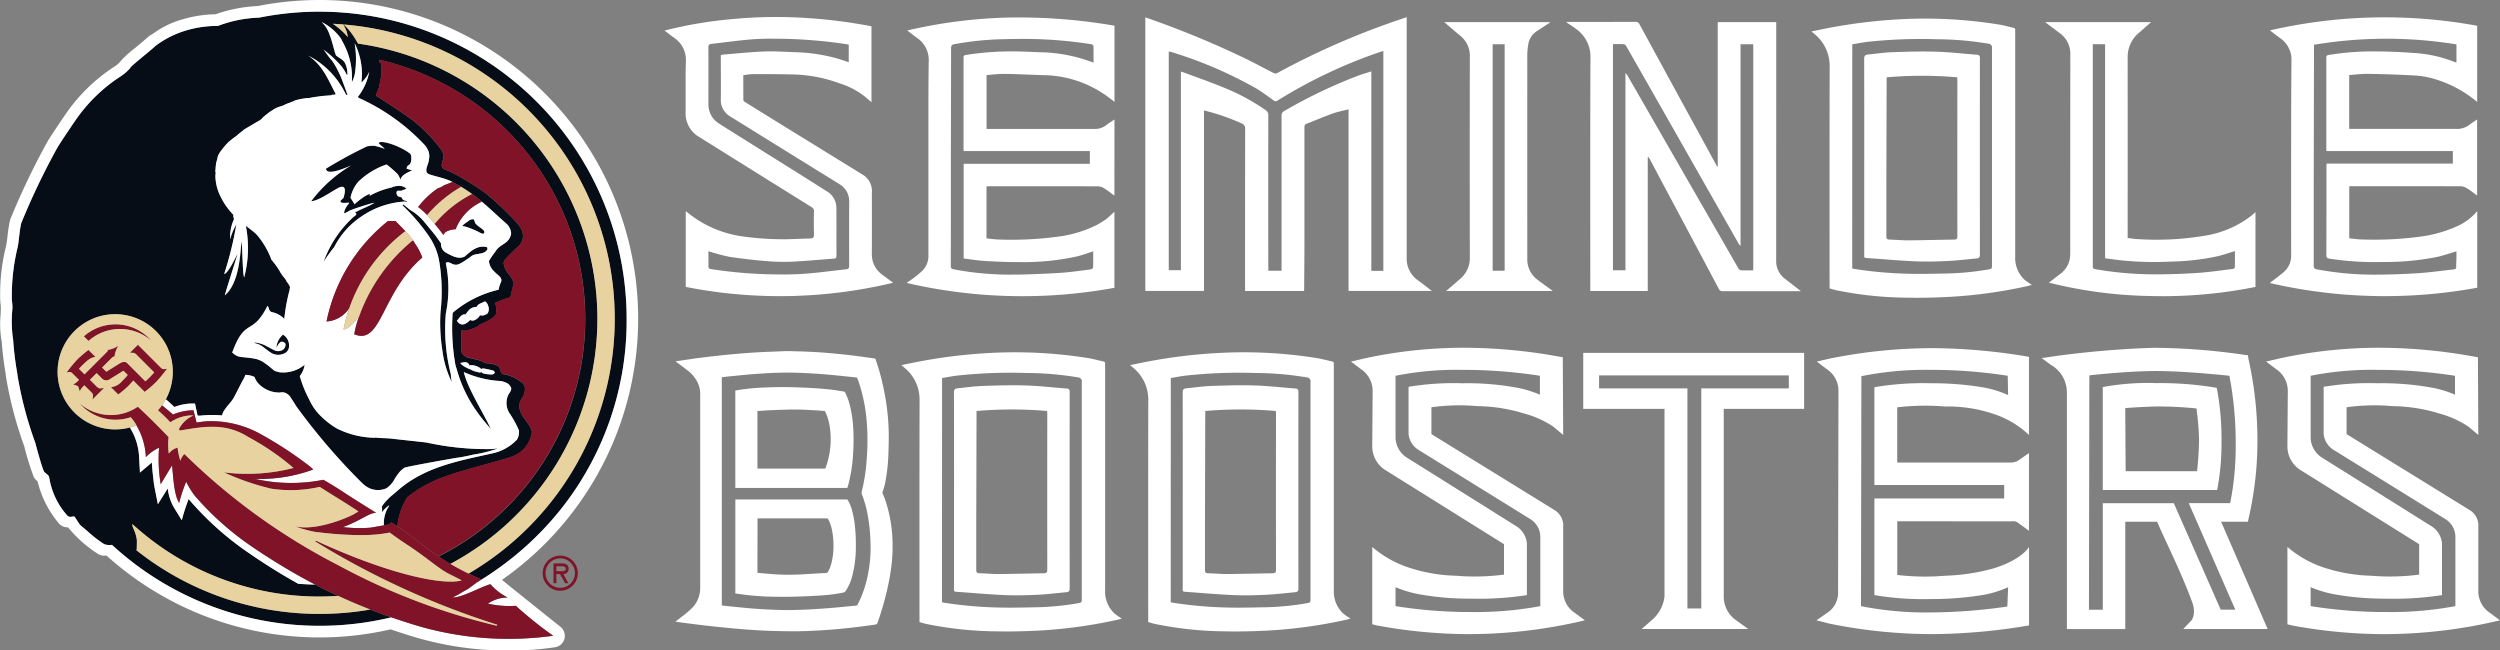 <?xml version="1.0" encoding="UTF-8"?> <svg xmlns="http://www.w3.org/2000/svg" width="216.545" height="56.342" viewBox="0 0 216.545 56.342"><rect x="0" y="0" width="216.545" height="56.342" fill="#808080" stroke="none"/><defs><clipPath id="fp2d4bd9ba"><path data-name="Rectangle 53" style="fill:none" d="M0 0h216.545v56.342H0z"></path></clipPath></defs><g data-name="Group 70" style="clip-path:url(#fp2d4bd9ba)"><path data-name="Path 194" d="m221.67 75.455-1.059.239a43.241 43.241 0 0 1-9.122.956 43.925 43.925 0 0 1-7.824-.751l-.41-.1V69.1a9.279 9.279 0 0 0 3.348 1.845 14.194 14.194 0 0 0 3.929.649 19.279 19.279 0 0 0 4.134-.1V68.86l-10.285-6.423a2.433 2.433 0 0 1-1.127-2.118l.034-4.749a2.264 2.264 0 0 0-1.024-1.88l-.854-.649 1.024-.239a40.623 40.623 0 0 1 8.952-.956 46.4 46.4 0 0 1 7.961.751l.41.069.035 6.731-.855-.718a8.5 8.5 0 0 0-2.494-1.128 14.326 14.326 0 0 0-4.1-.649 17.319 17.319 0 0 0-3.963.1v2.323l10.626 6.56a1.563 1.563 0 0 1 .786 1.5v5.535a2.228 2.228 0 0 0 .991 1.879zm-3.86-7.244a1.818 1.818 0 0 0-.889-1.537l-9.6-5.945a1.835 1.835 0 0 1-.923-1.435v-4.066a23.957 23.957 0 0 1 4.647-.307 24.215 24.215 0 0 1 4.51.342 9.306 9.306 0 0 1 2.221.649v-1.64a43.641 43.641 0 0 0-6.765-.512 26.891 26.891 0 0 0-5.74.512v5.4a2.106 2.106 0 0 0 .956 1.674l9.43 5.91a1.963 1.963 0 0 1 .991 1.538v4.476a26.951 26.951 0 0 1-4.852.307 24.8 24.8 0 0 1-4.27-.342 10 10 0 0 1-2.255-.65v1.64a40.952 40.952 0 0 0 6.594.512 30.409 30.409 0 0 0 5.945-.512z" transform="translate(-84.392 -21.724)" style="fill:#fff"></path><path data-name="Path 195" d="M248.212 57.462v16.263a2.507 2.507 0 0 0 1.127 2.084l.991.718h-9.23l.82-.718a3.177 3.177 0 0 0 1.162-2.084V57.462h-7.039V52.61h19.133v4.852zm5.637-1.777v-1.127h-16.434v1.127h7.653V74.75h1.2V55.685z" transform="translate(-98.906 -22.044)" style="fill:#fff"></path><path data-name="Path 196" d="M277.807 66.9v4.65a20.641 20.641 0 0 0 4.134.068 17.663 17.663 0 0 0 4.134-.618c2.529-.752 3.144-1.879 3.144-1.879v6.8a51.546 51.546 0 0 1-8.234.752 44.608 44.608 0 0 1-9.122-.923l-1.063-.27.888-.615a2.078 2.078 0 0 0 .991-1.88c0-.888.034-17.39.034-17.39a2.226 2.226 0 0 0-1.026-1.88l-.854-.649 1.025-.239a45.149 45.149 0 0 1 9.156-.923 51.3 51.3 0 0 1 8.2.752v6.765a8.169 8.169 0 0 0-3.144-1.845 12.189 12.189 0 0 0-4.1-.615 20.873 20.873 0 0 0-4.168.069v4.783h9.874a1.385 1.385 0 0 0 .547-.137l.991-.683v6.731l-.889-.649a.724.724 0 0 0-.615-.171zm-1.982 6.389v-8.367h11.241V63.76h-11.241v-8.473a25.044 25.044 0 0 1 4.852-.342 26.8 26.8 0 0 1 4.475.342 8.957 8.957 0 0 1 2.255.683l-.034-1.674a43.219 43.219 0 0 0-6.731-.512 28.162 28.162 0 0 0-5.945.547l-.034 19.919a28.585 28.585 0 0 0 5.945.546 47.116 47.116 0 0 0 6.731-.512l.069-1.674a8.971 8.971 0 0 1-2.255.684 27.5 27.5 0 0 1-4.475.342 25.076 25.076 0 0 1-4.852-.342" transform="translate(-113.468 -21.748)" style="fill:#fff"></path><path data-name="Path 197" d="m358.1 75.455-1.059.239a43.255 43.255 0 0 1-9.122.956 43.916 43.916 0 0 1-7.819-.75l-.41-.1v-6.7a9.285 9.285 0 0 0 3.348 1.845 14.194 14.194 0 0 0 3.929.649 19.273 19.273 0 0 0 4.134-.1V68.86l-10.284-6.423a2.433 2.433 0 0 1-1.128-2.118l.034-4.749a2.265 2.265 0 0 0-1.025-1.88l-.854-.649 1.025-.239a40.621 40.621 0 0 1 8.951-.956 46.413 46.413 0 0 1 7.961.751l.41.069.034 6.731-.854-.718a8.507 8.507 0 0 0-2.494-1.128 14.322 14.322 0 0 0-4.1-.649 17.319 17.319 0 0 0-3.963.1v2.323l10.625 6.56a1.563 1.563 0 0 1 .786 1.5v5.535a2.231 2.231 0 0 0 .991 1.879zm-3.861-7.244a1.818 1.818 0 0 0-.888-1.537l-9.6-5.945a1.835 1.835 0 0 1-.923-1.435v-4.066a23.952 23.952 0 0 1 4.647-.307 24.22 24.22 0 0 1 4.51.342 9.307 9.307 0 0 1 2.221.649v-1.64a43.641 43.641 0 0 0-6.764-.512 26.894 26.894 0 0 0-5.74.512v5.4a2.106 2.106 0 0 0 .957 1.674l9.429 5.91a1.963 1.963 0 0 1 .991 1.538v4.476a26.958 26.958 0 0 1-4.852.307 24.8 24.8 0 0 1-4.271-.342 10.015 10.015 0 0 1-2.255-.65v1.64a40.96 40.96 0 0 0 6.594.512 30.4 30.4 0 0 0 5.945-.512z" transform="translate(-141.558 -21.724)" style="fill:#fff"></path><path data-name="Path 198" d="M175.833 10.651v15.622h-5.08V2.574c.381.136.752.265 1.121.4a79.837 79.837 0 0 1 7.638 3.215c.8.393 1.577.817 2.37 1.217a.356.356 0 0 0 .285 0 67.318 67.318 0 0 1 10.125-4.472l1.1-.374v20.813a2.29 2.29 0 0 0 1 2c.388.277.758.578 1.182.9h-7.218V10.541c-.48.124-.93.206-1.354.359-.773.278-1.529.6-2.294.9-.173.067-.174.188-.174.335v9.914c0 1.339-.015 2.678-.024 4.018 0 .065-.008.131-.013.214h-5.106v-.306q0-6.867.008-13.734a.449.449 0 0 0-.307-.48 18.877 18.877 0 0 0-3.168-1.1.348.348 0 0 0-.078 0m15.524 13.876V5.485c-.11.035-.2.06-.282.089a42.955 42.955 0 0 0-8.888 4.213.25.25 0 0 1-.34-.02c-.5-.359-.992-.729-1.518-1.042a36.171 36.171 0 0 0-7.4-3.164.721.721 0 0 0-.16-.013v18.931h1.052V7.273c.087.026.152.041.213.064 1.118.418 2.248.809 3.352 1.262a18.269 18.269 0 0 1 3.771 2.011.51.51 0 0 1 .235.474q-.01 6.554 0 13.109v.333h1.148V11.099a.409.409 0 0 1 .234-.41 43.682 43.682 0 0 1 6.413-3.068c.36-.132.73-.236 1.129-.364v17.28z" transform="translate(-71.547 -1.073)" style="fill:#fff"></path><path data-name="Path 199" d="M338.39 25.6c.453-.352.866-.645 1.245-.977a1.851 1.851 0 0 0 .608-1.471q-.005-5.307 0-10.612 0-3.095.027-6.19a2.242 2.242 0 0 0-.964-1.945c-.286-.209-.564-.429-.9-.686a44.325 44.325 0 0 1 17.951-.4v6.6a10.206 10.206 0 0 0-3.229-1.838 7.9 7.9 0 0 0-2.484-.471 96.98 96.98 0 0 0-3.735-.125c-.543-.008-1.088.063-1.638.1v4.665h9.232a1.757 1.757 0 0 0 1.206-.372c.189-.159.408-.282.643-.441v6.586c-.3-.216-.556-.423-.836-.6a1.129 1.129 0 0 0-.54-.2c-3.187-.012-6.375-.009-9.563-.008a1.305 1.305 0 0 0-.137.015v4.5c.384.034.776.1 1.169.1a29.922 29.922 0 0 0 5-.248 11.238 11.238 0 0 0 3.173-.9 4.725 4.725 0 0 0 1.744-1.315v6.64a44.228 44.228 0 0 1-17.972-.407m4.92-11.428a.915.915 0 0 1-.02-.115v-7.99c0-.145.049-.192.2-.217a23.136 23.136 0 0 1 3.893-.309c1.112 0 2.226.043 3.335.126a11.27 11.27 0 0 1 3.755.82.233.233 0 0 0 .088 0V4.931a37.889 37.889 0 0 0-12.339.033v.276l-.024 11.708v7.142c0 .2.052.285.262.325a26.71 26.71 0 0 0 4.752.461 58.935 58.935 0 0 0 4.009-.125c1.033-.064 2.061-.218 3.091-.327.16-.017.234-.073.229-.247-.008-.241.016-.482.02-.722v-.6c-.551.164-1.083.351-1.629.479a22.876 22.876 0 0 1-4.7.446 26.158 26.158 0 0 1-4.668-.287c-.206-.032-.27-.093-.27-.307.008-2.547.005-5.094.006-7.641 0-.088.008-.175.014-.287h10.934v-1.085z" transform="translate(-141.788 -1.087)" style="fill:#fff"></path><path data-name="Path 200" d="M153.16 18.033c-.3-.223-.561-.434-.841-.608a1.124 1.124 0 0 0-.543-.2c-3.171-.012-6.342-.009-9.513-.008-.056 0-.112.01-.182.016v4.5c.39.035.776.1 1.163.1a29.744 29.744 0 0 0 5-.248 10.415 10.415 0 0 0 3.328-.984 6.666 6.666 0 0 0 .848-.518c.264-.2.494-.437.74-.658v6.588a44.219 44.219 0 0 1-18-.424c.264-.184.474-.317.667-.469a7.045 7.045 0 0 0 .756-.644 1.846 1.846 0 0 0 .466-1.33v-11.86c0-1.623 0-3.245.028-4.866a2.317 2.317 0 0 0-1.028-2.064c-.27-.19-.527-.4-.834-.632a42.79 42.79 0 0 1 8.979-1.124 48.514 48.514 0 0 1 8.973.71V9.9c-.32-.235-.618-.483-.942-.688a9.607 9.607 0 0 0-4.956-1.612c-1.2-.027-2.389-.1-3.584-.114-.528-.008-1.056.062-1.6.1v4.666h9.314a1.573 1.573 0 0 0 1.047-.324c.217-.175.46-.318.718-.492zm-1.808-11.518c0-.5.006-.983-.009-1.462 0-.05-.116-.128-.187-.139a38.164 38.164 0 0 0-5.027-.451c-.962-.024-1.927 0-2.889.023a26.466 26.466 0 0 0-3.928.421c-.235.042-.3.13-.3.368 0 3.453-.013 6.906-.018 10.359 0 2.829 0 5.659-.005 8.488 0 .187.054.252.239.287a26.054 26.054 0 0 0 4.774.464c1.46 0 2.922-.064 4.381-.149.9-.052 1.8-.192 2.693-.3.087-.011.234-.1.236-.152.019-.476.01-.954.01-1.416-.435.138-.894.31-1.365.429a21.458 21.458 0 0 1-5.018.5c-1.011.012-2.026-.04-3.037-.1-.6-.035-1.2-.139-1.8-.212v-8.2h10.931v-1.104h-10.925c-.007-.064-.015-.1-.015-.144V6.061c0-.152.055-.19.2-.214a24.711 24.711 0 0 1 3.867-.31c.805-.008 1.611.035 2.415.07a13.458 13.458 0 0 1 4.784.908" transform="translate(-56.632 -1.084)" style="fill:#fff"></path><path data-name="Path 201" d="M246.624 15.781V3.283h5.067v.354q0 10.15-.005 20.3a1.89 1.89 0 0 0 .758 1.572c.376.3.76.591 1.14.887.062.048.123.1.24.193H247.073a.349.349 0 0 1-.363-.217q-2.41-4.543-4.833-9.079c-.382-.718-.761-1.437-1.143-2.156a.476.476 0 0 0-.172-.193v11.627h-4.977v-.337c0-6.617-.013-13.233.013-19.85a2.931 2.931 0 0 0-1.21-2.485c-.28-.217-.583-.4-.89-.616.067-.006.128-.018.19-.018 1.939 0 3.879 0 5.817-.005a.342.342 0 0 1 .345.214q2.811 5.16 5.629 10.317l1.093 2 .052-.015m3.076 9.008V5.2h-1.1v17.441a.29.29 0 0 1-.146-.135l-2.72-4.783-4.444-7.814q-1.29-2.263-2.575-4.523c-.046-.081-.141-.184-.219-.189-.313-.022-.627-.009-.947-.009v19.588h1.081V7.7a.507.507 0 0 1 .166.189l6.132 10.664 3.464 6.022c.051.087.155.2.241.2.348.023.7.009 1.068.009" transform="translate(-97.837 -1.366)" style="fill:#fff"></path><path data-name="Path 202" d="M314.088 3.3c-.363.318-.692.605-1.02.894a2.728 2.728 0 0 0-1.017 2.125q.006 7.678 0 15.355V22c.356.038.691.1 1.028.106a25.22 25.22 0 0 0 5.831-.334 8.822 8.822 0 0 0 3.916-1.749c.051-.042.1-.089.148-.133s.083-.071.15-.129v6.476a40.54 40.54 0 0 1-9.081.789 38.635 38.635 0 0 1-8.813-1.16c.32-.246.609-.472.9-.694a2.14 2.14 0 0 0 .887-1.251 3.081 3.081 0 0 0 .061-.642q0-8.563.006-17.127a2.2 2.2 0 0 0-.907-1.892c-.411-.306-.82-.616-1.272-.956zm-5.056 1.913v19.076c0 .375 0 .376.362.437a30.339 30.339 0 0 0 5.055.423c1.228 0 2.459-.044 3.684-.126 1.016-.069 2.027-.221 3.039-.345.061-.008.162-.083.163-.13.012-.469.008-.938.008-1.412-.523.156-1.008.325-1.505.444a20.672 20.672 0 0 1-4 .462 28.91 28.91 0 0 1-4.155-.086c-.525-.053-1.048-.13-1.586-.2V5.218z" transform="translate(-127.758 -1.385)" style="fill:#fff"></path><path data-name="Path 203" d="M224.7 26.588h-9.223l1.181-1.021a2.344 2.344 0 0 0 .872-1.87q-.016-8.712 0-17.426a2.222 2.222 0 0 0-.86-1.822c-.449-.364-.881-.747-1.358-1.153h9.2c-.077.056-.122.092-.17.123-.333.218-.664.44-1 .654a1.648 1.648 0 0 0-.756 1.2 5.333 5.333 0 0 0-.079.791q-.006 8.826 0 17.651a2.216 2.216 0 0 0 .852 1.874c.243.187.493.365.74.547l.615.45m-5.207-1.753h1.039V5.216h-1.039z" transform="translate(-90.216 -1.381)" style="fill:#fff"></path><path data-name="Path 204" d="M118.879 25.548a41.981 41.981 0 0 1-17.967.361v-6.562l.34.268a9.61 9.61 0 0 0 4.686 1.934 24.434 24.434 0 0 0 2.951.227c.936.026 1.874-.04 2.811-.063.229-.006.328-.082.32-.343a34.195 34.195 0 0 1 0-2 .383.383 0 0 0-.214-.375q-4.862-3.029-9.72-6.066A2.347 2.347 0 0 1 100.9 10.8c.006-1.041 0-2.081 0-3.121 0-.432.012-.865.024-1.3a2.293 2.293 0 0 0-1.018-2.046c-.269-.192-.529-.4-.831-.627a36.8 36.8 0 0 1 5.928-1 39.942 39.942 0 0 1 6.023-.11 44.638 44.638 0 0 1 5.974.739v6.574c-.178-.151-.343-.285-.5-.426a6.746 6.746 0 0 0-2.247-1.2 12.555 12.555 0 0 0-4.139-.779 131.194 131.194 0 0 0-3.436-.024 6.668 6.668 0 0 0-.781.094c0 .733 0 1.446.006 2.16 0 .053.075.12.131.155q2.742 1.7 5.487 3.393l4.793 2.953a1.641 1.641 0 0 1 .718 1.527q.01 2.634 0 5.268a2.161 2.161 0 0 0 .9 1.821c.3.225.6.443.944.7m-16-2.731c0 .43.007.853 0 1.276 0 .174.047.242.229.271a39.194 39.194 0 0 0 5.777.462c.855.011 1.713-.008 2.564-.077 1.124-.091 2.241-.25 3.363-.368.223-.023.26-.124.26-.323q-.01-2.759 0-5.518a1.7 1.7 0 0 0-.829-1.523c-.56-.358-1.129-.7-1.694-1.05q-3.887-2.406-7.77-4.818a1.642 1.642 0 0 1-.826-1.5c.017-1.057 0-2.114 0-3.171v-.645a1.211 1.211 0 0 1 .188-.048c1.2-.1 2.394-.225 3.594-.271.9-.035 1.81.034 2.715.064a14.87 14.87 0 0 1 3.393.49c.4.107.788.245 1.19.372V4.924c-.082-.015-.162-.032-.242-.045a41.856 41.856 0 0 0-6.175-.468 22.34 22.34 0 0 0-2.24.077c-1.082.1-2.158.249-3.237.37-.212.023-.264.119-.263.323.008 1.631 0 3.263.005 4.894a1.929 1.929 0 0 0 .949 1.706c1.633 1.038 3.277 2.058 4.916 3.087 1.449.909 2.9 1.813 4.343 2.731a1.683 1.683 0 0 1 .876 1.448c.008 1.39 0 2.78.006 4.17 0 .156-.045.228-.2.24-1.216.091-2.431.209-3.649.267a16.951 16.951 0 0 1-2.193-.049 46.199 46.199 0 0 1-3.235-.372 16.843 16.843 0 0 1-1.813-.487" transform="translate(-41.514 -1.058)" style="fill:#fff"></path><path data-name="Path 205" d="M271.631 26.149v-.339c0-6.308-.008-12.617.008-18.925a3.557 3.557 0 0 0-1.282-2.746c-.085-.078-.177-.149-.3-.249.519-.1 1-.207 1.489-.3a45.843 45.843 0 0 1 5.775-.729 40.233 40.233 0 0 1 8.984.431c.417.07.824.189 1.238.278.131.028.184.091.167.223a1.634 1.634 0 0 0 0 .2v19.4a2.6 2.6 0 0 0 .8 2 5.564 5.564 0 0 0 .648.45c-.138.037-.284.083-.432.115a41.852 41.852 0 0 1-6.676.921c-1.244.064-2.492.1-3.738.071a31.467 31.467 0 0 1-6.1-.643c-.193-.042-.381-.105-.583-.162m4.944-18.282v.246l-.024 9.285v4.245c0 .208.07.274.271.279.556.015 1.111.071 1.667.068 1.311-.01 2.623-.049 3.934-.065.243 0 .279-.111.279-.322q-.008-6.729 0-13.458c0-.088-.008-.177-.013-.278a35.411 35.411 0 0 0-6.105 0m-2.99 16.553a1.218 1.218 0 0 0 .138.04 35.876 35.876 0 0 0 4.881.426c.964.019 1.93 0 2.894-.021a23.9 23.9 0 0 0 3.84-.349c.352-.064.352-.063.352-.424V5.364a.426.426 0 0 0 0-.173.5.5 0 0 0-.16-.2.706.706 0 0 0-.241-.055 27.345 27.345 0 0 0-4.359-.368 43.089 43.089 0 0 0-6.023.223c-.442.054-.879.141-1.317.213zm1.043-9.692c0-2.821 0-5.641-.007-8.462 0-.257.081-.352.318-.373.693-.064 1.385-.173 2.079-.2 1.27-.045 2.544-.084 3.814-.046 1.192.036 2.38.177 3.571.267.189.015.243.1.242.286q-.007 8.524 0 17.048c0 .258-.132.294-.31.311-.85.081-1.7.183-2.552.223-.93.042-1.863.065-2.792.023-1.4-.063-2.8-.193-4.194-.286-.221-.015-.171-.157-.171-.281v-8.137z" transform="translate(-113.157 -1.167)" style="fill:#fff"></path><path data-name="Path 206" d="M323.957 76.206h-7.312l.65-.683c.034 0 .512-.547.137-1.606-.991-2.734-2.631-5.945-3.041-7h-2.767v9.293h-5.057v-20.5a2.758 2.758 0 0 0-1.4-2.392l-.785-.581.956-.137a82.214 82.214 0 0 1 8.747-.752 56.04 56.04 0 0 1 7.892.615l.274.034.034.273a32.343 32.343 0 0 1 .785 7.38 29.684 29.684 0 0 1-.751 6.423l-.069.342h-2.323zm-5.945-16.3c0-.683-.069-1.469-.137-2.152a4.641 4.641 0 0 1-.069-.649 31.427 31.427 0 0 0-3.621-.171c-1.162.034-2.085.1-2.563.136l.034 5.467h6.184a26.2 26.2 0 0 0 .171-2.631m1.879 14.624h1.264l-4.031-9.225h3.588a25.106 25.106 0 0 0 .478-5.125 30.563 30.563 0 0 0-.547-5.91s-3.793-.41-6.321-.41-5.809.375-5.809.375l-.034 20.3h1.2v-9.228h6.15zm-.307-10.365h-9.908V55.25a21.369 21.369 0 0 1 4.68-.342 28.78 28.78 0 0 1 5.194.41 23.873 23.873 0 0 1 .41 4.784 21.3 21.3 0 0 1-.376 4.065" transform="translate(-127.537 -21.723)" style="fill:#fff"></path><path data-name="Path 207" d="M170.049 75.9v-.339c0-6.308-.008-12.617.008-18.925a3.557 3.557 0 0 0-1.282-2.746c-.085-.078-.177-.149-.3-.249.519-.1 1-.207 1.489-.3a45.844 45.844 0 0 1 5.775-.729 40.233 40.233 0 0 1 8.984.431c.417.07.824.189 1.238.278.131.028.184.091.167.223a1.641 1.641 0 0 0 0 .2v19.4a2.6 2.6 0 0 0 .8 2 5.561 5.561 0 0 0 .648.45c-.138.037-.284.083-.432.115a41.854 41.854 0 0 1-6.676.921c-1.244.064-2.492.1-3.738.071a31.467 31.467 0 0 1-6.1-.643c-.193-.042-.381-.105-.583-.162m4.944-18.282v.246l-.024 9.285v4.245c0 .208.07.274.271.279.556.015 1.111.071 1.667.068 1.311-.01 2.623-.049 3.934-.065.243 0 .279-.111.279-.322q-.008-6.729 0-13.458c0-.088-.008-.177-.013-.278a35.412 35.412 0 0 0-6.105 0m-3 16.561a1.251 1.251 0 0 0 .138.04 35.877 35.877 0 0 0 4.882.426c.964.019 1.93 0 2.894-.021a23.9 23.9 0 0 0 3.84-.349c.352-.064.352-.063.352-.424V55.119a.425.425 0 0 0 0-.173.5.5 0 0 0-.16-.2.7.7 0 0 0-.241-.055 27.345 27.345 0 0 0-4.359-.368 43.09 43.09 0 0 0-6.023.223c-.442.054-.879.141-1.317.213zm1.043-9.692c0-2.821 0-5.641-.007-8.462 0-.257.081-.352.318-.373.693-.064 1.385-.173 2.079-.2 1.27-.045 2.544-.084 3.814-.046 1.192.036 2.38.177 3.571.267.189.015.243.1.242.286q-.007 8.524 0 17.048c0 .258-.132.294-.31.311-.85.081-1.7.183-2.552.223-.93.042-1.863.065-2.792.023-1.4-.063-2.8-.193-4.194-.286-.221-.015-.171-.157-.171-.281v-8.137z" transform="translate(-70.594 -22.015)" style="fill:#fff"></path><path data-name="Path 208" d="M135.95 75.9v-.339c0-6.308-.008-12.617.008-18.925a3.557 3.557 0 0 0-1.282-2.746c-.085-.078-.177-.149-.3-.249.519-.1 1-.207 1.489-.3a45.844 45.844 0 0 1 5.775-.729 40.233 40.233 0 0 1 8.984.431c.417.07.824.189 1.238.278.131.028.184.091.167.223a1.637 1.637 0 0 0 0 .2v19.4a2.6 2.6 0 0 0 .8 2 5.563 5.563 0 0 0 .648.45c-.138.037-.284.083-.432.115a41.843 41.843 0 0 1-6.676.921c-1.244.064-2.492.1-3.738.071a31.467 31.467 0 0 1-6.1-.643c-.193-.042-.381-.105-.583-.162m4.944-18.282v.246l-.024 9.285v4.245c0 .208.07.274.271.279.556.015 1.112.071 1.667.068 1.311-.01 2.623-.049 3.934-.065.243 0 .279-.111.279-.322q-.008-6.729 0-13.458c0-.088-.008-.177-.013-.278a35.412 35.412 0 0 0-6.105 0M137.9 74.175a1.252 1.252 0 0 0 .138.04 35.885 35.885 0 0 0 4.882.426c.964.019 1.929 0 2.894-.021a23.9 23.9 0 0 0 3.84-.349c.352-.064.352-.063.352-.424V55.119a.425.425 0 0 0 0-.173.5.5 0 0 0-.16-.2.7.7 0 0 0-.241-.055 27.345 27.345 0 0 0-4.359-.368 43.09 43.09 0 0 0-6.023.223c-.442.054-.879.141-1.317.213zm1.043-9.692c0-2.821 0-5.641-.008-8.462 0-.257.081-.352.318-.373.693-.064 1.385-.173 2.079-.2 1.27-.045 2.544-.084 3.814-.046 1.192.036 2.38.177 3.571.267.189.015.243.1.242.286q-.007 8.524 0 17.048c0 .258-.132.294-.31.311-.85.081-1.7.183-2.552.223-.929.042-1.863.065-2.792.023-1.4-.063-2.8-.193-4.194-.286-.221-.015-.171-.157-.171-.281v-8.137z" transform="translate(-56.306 -22.015)" style="fill:#fff"></path><path data-name="Path 209" d="M119.505 68.915v.885a.173.173 0 0 0-.01.041 14.369 14.369 0 0 1-.161 1.641 21.939 21.939 0 0 1-.5 2.359c-.188.707-.4 1.406-.652 2.093-.008.021-.023.051-.041.058a1.409 1.409 0 0 1-.241.065 61.559 61.559 0 0 1-2.989.358c-.574.053-1.164.1-1.748.132-.7.037-1.394.072-2.091.074-.82 0-1.64-.019-2.459-.049a50.216 50.216 0 0 1-1.935-.12c-.6-.045-1.2-.1-1.8-.162q-.865-.085-1.73-.185c-.6-.07-1.206-.149-1.809-.227-.21-.027-.418-.06-.637-.092l.045-.038c.152-.119.3-.237.455-.357a9.438 9.438 0 0 0 .9-.752 2.454 2.454 0 0 0 .741-1.788V56.017a2.361 2.361 0 0 0-.242-.983 2.915 2.915 0 0 0-.817-.978c-.326-.261-.665-.505-1-.757l-.082-.061.432-.062c.451-.066.9-.137 1.353-.2q.827-.107 1.657-.2a78.021 78.021 0 0 1 1.738-.174 65.66 65.66 0 0 1 1.934-.145c.687-.04 1.376-.06 2.065-.089l.273-.013h.694a.178.178 0 0 0 .041.01c.349.009.7.012 1.046.028.5.022 1 .047 1.5.083s1.024.085 1.535.137q.7.07 1.4.16c.52.066 1.038.143 1.558.214a.116.116 0 0 1 .11.089 19.669 19.669 0 0 1 .72 2.653 20.114 20.114 0 0 1 .416 3.72c.009.593-.008 1.186-.029 1.778a15.788 15.788 0 0 1-.236 2.3 5.3 5.3 0 0 1-.284 1.058.092.092 0 0 0 .006.064c.066.162.142.321.2.485a12 12 0 0 1 .668 3.641c0 .045.008.091.012.137M104.714 54.61v19.675a.288.288 0 0 1 0 .045c-.006.045.014.057.058.062.2.02.4.046.6.066.5.051 1.005.1 1.508.148s.985.081 1.479.107c.616.033 1.232.063 1.848.07.537.006 1.074-.013 1.611-.034.486-.018.97-.048 1.455-.081.512-.035 1.024-.078 1.536-.124s1.013-.1 1.521-.146a.171.171 0 0 0 .153-.107 9.208 9.208 0 0 0 .776-2.08 12 12 0 0 0 .332-3.381 15.156 15.156 0 0 0-.232-2.233 9.117 9.117 0 0 0-.493-1.783.5.5 0 0 1-.023-.34 15.286 15.286 0 0 0 .426-2.813 20.467 20.467 0 0 0 .057-2.111 21.893 21.893 0 0 0-.074-1.281 14.19 14.19 0 0 0-.316-1.956 11.828 11.828 0 0 0-.475-1.59.112.112 0 0 0-.106-.088c-.573-.058-1.145-.125-1.718-.179a50.048 50.048 0 0 0-3.721-.238c-.509-.012-1.019 0-1.528.014-.526.017-1.052.052-1.577.087-.4.026-.8.061-1.2.1s-.822.079-1.233.121c-.22.022-.438.049-.666.075" transform="translate(-42.193 -21.94)" style="fill:#fff"></path><path data-name="Path 210" d="M109.628 66.441v-8.434c.139-.024.278-.051.417-.071a19.283 19.283 0 0 1 2.108-.192 38.666 38.666 0 0 1 1.926-.035c.751.01 1.5.044 2.251.084.527.028 1.054.076 1.58.132.374.04.744.111 1.116.167a.14.14 0 0 1 .111.083 4.959 4.959 0 0 1 .394 1.054 10.314 10.314 0 0 1 .311 2.058 18.141 18.141 0 0 1-.017 2.227 13.259 13.259 0 0 1-.4 2.61c-.025.092-.056.184-.082.276-.009.033-.026.046-.059.042a.284.284 0 0 0-.038 0h-9.622zm1.914-6.659v4.987h5.733c.15 0 .152 0 .2-.144a7.2 7.2 0 0 0 .322-3.542 4.48 4.48 0 0 0-.382-1.247.088.088 0 0 0-.081-.058c-.189-.015-.379-.038-.569-.047-.641-.031-1.282-.078-1.923-.081-.693 0-1.386.03-2.079.057-.406.016-.811.049-1.222.074" transform="translate(-45.935 -24.179)" style="fill:#fff"></path><path data-name="Path 211" d="M109.63 82.608v-8.143h9.639a.111.111 0 0 1 .107.059 3.446 3.446 0 0 1 .362.888 8.684 8.684 0 0 1 .26 1.464 14.83 14.83 0 0 1 .071 1.622 10.16 10.16 0 0 1-.293 2.518 4.453 4.453 0 0 1-.514 1.26c-.142.225-.143.224-.4.275a14.108 14.108 0 0 1-1.833.229c-.728.045-1.457.081-2.186.1-.595.018-1.19.018-1.785.009a23.792 23.792 0 0 1-2.357-.141c-.355-.04-.708-.094-1.067-.143m1.911-1.789c.02 0 .034.006.049.008.411.035.823.074 1.234.105a18.876 18.876 0 0 0 2.329.034c.786-.039 1.572-.092 2.358-.137a.141.141 0 0 0 .128-.077 2.959 2.959 0 0 0 .314-.783 6.027 6.027 0 0 0 .171-1.648 6.4 6.4 0 0 0-.132-1.223 3.432 3.432 0 0 0-.326-.929.1.1 0 0 0-.1-.063h-6.019z" transform="translate(-45.936 -31.201)" style="fill:#fff"></path><path data-name="Path 212" d="M28.4 1.727a26.6 26.6 0 0 0-5.229.518 10.985 10.985 0 0 0-3.571.719 9.5 9.5 0 0 0-2.886.432 8.363 8.363 0 0 0-2.479 1.265c-.909.81-2.3 1.874-2.221 1.939a3.944 3.944 0 0 1-.84.731 14.021 14.021 0 0 0-3.983 3.909s-1.09 1.6-1.475 2.226a61.283 61.283 0 0 0-3.153 6.584c-.15.607-.216 1.676-.31 2.08a17.745 17.745 0 0 0-.5 4.6 4.178 4.178 0 0 1 .048.72 10.834 10.834 0 0 0 .05 2.65c0-.008 0-.016.006-.024a26.837 26.837 0 0 0 .37 3.025v.055a32.649 32.649 0 0 0 1.554 5.914s.52 1.987.764 2.508c.216.236.394.265.445.5A6.432 6.432 0 0 0 6.574 45.4a.387.387 0 0 0 .273.092c.1 0 .188-.036.26-.035a.142.142 0 0 1 .083.024c.677 1.031.242.471 1.268 1.394a10.684 10.684 0 0 0 1.289.98 1.457 1.457 0 0 0 .473.083.729.729 0 0 0 .2-.023 26.5 26.5 0 0 0 17.98 7.016 26.576 26.576 0 0 0 6.22-.736q-.932-.323-1.827-.672a25.8 25.8 0 0 1-4.393.377 25.461 25.461 0 0 1-15.854-5.508 1.348 1.348 0 0 0 .026-.277c0-.217.017-.442 0-.658a3.6 3.6 0 0 0-.334-1.042 1.049 1.049 0 0 1-.053-.3 23.98 23.98 0 0 0 16.215 6.28c.543 0 1.081-.02 1.614-.055q-1.013-.469-2-.983-.735-.012-1.459-.07a52.87 52.87 0 0 1-4.288-2.673 26.223 26.223 0 0 1-5.2-4.664 16.184 16.184 0 0 0-.594 1.835l-.709-1.149a4.266 4.266 0 0 1-.508-1.608L14.4 44.4l-.327-1.652s-.177-1.4-.194-1.968c-.015.023-1.031.88-1.031.88l-.075-1.347a5.244 5.244 0 0 0-.8-2.556 4.99 4.99 0 1 1 3.113-2.457c.307.272.555.5.739.676a4.466 4.466 0 0 1 1.439-.3h.346l.228 1.048h.245a9.94 9.94 0 0 1 .691-.051 10.048 10.048 0 0 1 1.185.033 1.243 1.243 0 0 1 .224-.493c.245-.384.582-.663.8-1.066.195-.363.586-1.145.783-1.507a2.1 2.1 0 0 0 .212-.449 2.107 2.107 0 0 1 .758.169.153.153 0 0 1 .053.067 1.578 1.578 0 0 0 .314.513 2.5 2.5 0 0 0 1.867.781.772.772 0 0 1 .653.13l.055.042a1 1 0 0 1 .234.272c.071.123.278.408.453.717a54.615 54.615 0 0 0 5.654 6.61c.044.042.085.081.124.116l.006.005a1.959 1.959 0 0 0 .272.22 1.8 1.8 0 0 0 1.785.174 2.26 2.26 0 0 0 .737-.864c.084-.122.163-.246.253-.363a2.126 2.126 0 0 1 .559-.546c.153-.091 4.136-.8 4.6-.87.55-.078.959-.173 1.392-.272a11.309 11.309 0 0 0 2.025-.5c-.01-.032-.048-.023-.071-.023l-.17.026a1.584 1.584 0 0 1-.256.021 24.434 24.434 0 0 1-5.633-.572l-2.863-.314c-.5-.076-1.083-.042-1.551-.117l-.023.024a7.614 7.614 0 0 1-3.317-.811 7.1 7.1 0 0 1-1.4-1.092 4.578 4.578 0 0 1-.97-1.391 10.27 10.27 0 0 1-.828-2.046 2.105 2.105 0 0 0 .424-.987 2.921 2.921 0 0 1-2.143.659 2.477 2.477 0 0 1-.474-.135c-.255-.2-.529-.448-.824-.652a2.175 2.175 0 0 0-.9-.4c-1.209-.211-1.366-.015-1.934-.528 1.129-3.1 1.718-1.373 3.058-4.051.1.129.109.31.209.439a.353.353 0 0 0 .146.109 2.059 2.059 0 0 1 .978.478c.037.034.073.07.108.107l.01.01a15.223 15.223 0 0 1 .478-2.554c-.034-.085.049-.146.015-.216a1.306 1.306 0 0 0-.193-.342c-.064-.092-.119-.163-.119-.163s-.015-.041-.036-.087l-.006-.009a.462.462 0 0 0-.053-.092.055.055 0 0 0-.017-.015 5.577 5.577 0 0 1-.357-.469 6.5 6.5 0 0 0-.808-1.158v.01a7.283 7.283 0 0 0-1.239-2.132L23 21.111l-.048-.051-.046-.047L22.9 21a.535.535 0 0 0-.076-.074s-.673-.555-.8-.61a9.909 9.909 0 0 1-.144 4.45c-.145-.2-.146-2.86-.231-3.107-.113.94-.154 3.559-1.445 4.668.207-.8 1.058-3.5 1.069-3.538-.15.255-.765 1.616-1.126 1.689a29.613 29.613 0 0 0 1.053-4.286 4.694 4.694 0 0 0-.532 1.281A3.6 3.6 0 0 1 21 19.73l-.078-.3a.2.2 0 0 1 .046-.053 6.02 6.02 0 0 1-.358-.4l-.08-.1a2.935 2.935 0 0 1-.088-.112q-.081-.108-.157-.218a.2.2 0 0 1-.012-.019l-.03-.046c-.047-.07-.095-.141-.137-.211a6.163 6.163 0 0 1-.249-.452l.006-.013-.024-.024-.019-.034a4.163 4.163 0 0 1-.435-1.708 1.188 1.188 0 0 0 0-.21c.043-.038.019-.1.024-.145a.052.052 0 0 0-.026-.021 7.231 7.231 0 0 1 .06-.733 1.224 1.224 0 0 1 .037-.18 3 3 0 0 0 .112-.456l.03-.073a2.194 2.194 0 0 1 .211-.362c.051-.078.118-.142.168-.221a6.4 6.4 0 0 1 .53-.6c.145-.12.292-.237.439-.353l.157-.109a1.59 1.59 0 0 0 .216-.184c.16-.125.321-.251.479-.379a.035.035 0 0 0 0-.017c.2-.12.651-.392 1.264-.75l.052-.02h-.009c.35-.206.234-.2.545-.459l.072-.06h.01a3.937 3.937 0 0 1 .569-.414 2.234 2.234 0 0 1 .791-.355c.113-.033.515-.252.678-.281-.012.007.108-.044.236-.1a.75.75 0 0 0 .17-.073c.07-.03.119-.05.116-.047a5.072 5.072 0 0 1 1.113-.2h.052l.06-.008a13.781 13.781 0 0 1 1.932-.231.142.142 0 0 1-.012-.02c-.017-.04.048-.023.281-.033.013 0 .01-.023 0-.06l.038.048a.146.146 0 0 1 .037-.037C29.115 7.579 28.7 6.4 27.426 5.538a7.3 7.3 0 0 1 3.266 3.382c.038-.006.056.042.1.027.049-.057.024-.1-.006-.145l-.021-.033a.129.129 0 0 1-.024-.084c-.113-.3-.213-.575-.315-.843a8.568 8.568 0 0 0-.926-1.849c-.3-.3-.52-.7-.763-.979a9.856 9.856 0 0 1 1.649 1.551.2.2 0 0 0 .016.04c.045.093.143.17.171.268a.608.608 0 0 1 .087.142l.016.033a.4.4 0 0 0 .137.182 2.094 2.094 0 0 0-.213-1.052c-.209-.356-.529-.422-.773-.656a1.215 1.215 0 0 1-.052-.127c-.125-.349-.262-1.043-.51-1.677a2.647 2.647 0 0 0-.692-1.09 4.587 4.587 0 0 1 1.664 1.412c.116.218.286.516.454.9a6.217 6.217 0 0 1 .509 2.912 2.832 2.832 0 0 0 .262-.763 8.066 8.066 0 0 0-.023-2.624 5.91 5.91 0 0 1 .59 3.369l.023.023a2.848 2.848 0 0 0 .652-.913 4.976 4.976 0 0 1-.979 2.173l.094.094a17.824 17.824 0 0 1 5.75 4.129 2.327 2.327 0 0 1 .206.336 1.237 1.237 0 0 1 .109.859c0 .3-.331.823-.192 1.11a.3.3 0 0 0 .13.132c.338.173 1.495.368 2.077.7.048.024.093.05.139.074l.145.077.156.087.087.049h.008l.138.08.113.067.21.129.1.063.133.086.024.016.161.108.009.006c.083.056.163.113.243.171l.016.011c.081.059.16.117.239.177h.006l.035.027c.091.069.181.139.269.21l.052.042c.091.074.182.149.272.225.675.569 1.335 1.2 2.2 1.969l.024.028.005.007a1.252 1.252 0 0 1 .311.712.62.62 0 0 1-.037.227c-.272.779-.912.69-1.338 1.4a7.618 7.618 0 0 0-.547.8 1.436 1.436 0 0 0 .508.951c.18.208.471.367.55.593a.363.363 0 0 1 0 .251 2.475 2.475 0 0 0-.216.689 9.493 9.493 0 0 0-3.936 1.958l-.047.071a18.292 18.292 0 0 0 .234 4.454c.036.142.076.282.123.414q.095.346.209.679a11.486 11.486 0 0 0 1.182 2.459 13.854 13.854 0 0 0 .947 1.31l.618.734c-.4-.878-1.07-2-1.611-3.089a14.972 14.972 0 0 1-.354-.758 7.1 7.1 0 0 1-.386-1.1 8.969 8.969 0 0 0 3.25.787c.412.117.736.21.867.655a1.056 1.056 0 0 1-.216.45 1.647 1.647 0 0 0 .052 1.673c.035.049.071.1.1.149l.017.024v.006a8.851 8.851 0 0 1 .684 1.272c.006.025.01.049.014.073a1.222 1.222 0 0 1-.182.79 4.108 4.108 0 0 1-1.983 1.144c-2.731.613-5.529 1.092-7.8 2.816-.323.245-.632.528-.944.788a4.889 4.889 0 0 0-.833.847c-.046.064-.1.144-.151.228l.028.017.019.01v.43a2.35 2.35 0 0 1 .6-.589.146.146 0 0 1 .019.023 3.584 3.584 0 0 0-.2.342 2.766 2.766 0 0 0-.263 1.358l.18-.032a.9.9 0 0 0 .105-.017.634.634 0 0 0 .375-.213c.181.12.353.236.519.351v-.01a5.548 5.548 0 0 1 .88-2.532 10.9 10.9 0 0 1 3.356-1.805c1.473-.572 5.49-1.528 5.9-1.789a2.539 2.539 0 0 0 1.285-1.265l.044-.111c.271-.675.311-.777-.426-1.772-.684-.921-.47-1.386-.367-1.61l.019-.04a1.127 1.127 0 0 1 .069-.125 1.4 1.4 0 0 0 .266-1.054c-.006-.021-.016-.041-.024-.06a.2.2 0 0 0-.012-.028.832.832 0 0 0-.3-.325 3.829 3.829 0 0 0-1.376-.644h-.065a.376.376 0 0 1-.156-.035.37.37 0 0 1-.119-.153v-.005l-.017-.036a1.544 1.544 0 0 1-.041-.109v-.012l-.027-.08a1.432 1.432 0 0 0-.1-.239.483.483 0 0 0-.121-.084 2.478 2.478 0 0 0-.816-.2h-.072a.47.47 0 0 1-.132-.023l-.034-.011h-.014l-.013-.005c-.189-.072-.382-.206-.423-.2l-1.175-.294c-.274-.175-.39-.284-.435-.453 0-.01 0-.02-.007-.031s-.005-.022-.008-.034a5.808 5.808 0 0 1 0-.755c.013-.814-.045-.988.033-1.053a1.136 1.136 0 0 0 .511 0c.269-.062.958-.324 1.018-.483 0 0 1.387-.539 1.445-.963a2.122 2.122 0 0 0-.052-.827v-.015l-.04-.077.078-.035a8.953 8.953 0 0 1 .943-.37.4.4 0 0 0 .38-.382c.035-.19.1-.431.144-.626a5.8 5.8 0 0 0 .077-.333 2.8 2.8 0 0 0-.407-.734 1.793 1.793 0 0 1-.467-.934.521.521 0 0 1 .115-.346A14.931 14.931 0 0 1 45.7 22a1.276 1.276 0 0 0 .132-1.516 4.125 4.125 0 0 0-.449-.582 28.3 28.3 0 0 0-2.51-2.376 24.046 24.046 0 0 0-2.987-1.856 4.543 4.543 0 0 0-.221-.1c-.272-.123-.533-.172-.635-.342A.426.426 0 0 1 39 14.9a4.22 4.22 0 0 1 .061-.236.964.964 0 0 0-.032-.824 1.397 1.397 0 0 0-.086-.151 14.3 14.3 0 0 0-2.323-2.429C35.869 10.653 33.277 9 33.277 9l.3-.758a.578.578 0 0 0 .019-.162c.046-.233.121-.573.144-.772a.272.272 0 0 0 .016-.1 6.514 6.514 0 0 0 .012-.778 2.007 2.007 0 0 0-.04-.187c-.007-.026-.012-.052-.02-.077l-.093.008v-.021a1.381 1.381 0 0 0-.038-.254 23.035 23.035 0 0 1 5.144 43.03c.317.213.654.427 1.024.645a24.069 24.069 0 0 0-8-45.068 11.846 11.846 0 0 0-.119-.207 6.933 6.933 0 0 0-.757-1.075l-.369-.378a25.572 25.572 0 0 1 23.472 25.483A25.559 25.559 0 0 1 41.31 50.406c.332.162.73.347 1.116.518l.074-.046q.225-.141.447-.285l.185-.121q.356-.237.7-.484.641-.455 1.252-.944.287-.229.566-.465c.186-.158.37-.317.552-.479q.384-.342.753-.7t.724-.725q.43-.447.836-.911.573-.654 1.1-1.344A26.243 26.243 0 0 0 55 28.33a26.633 26.633 0 0 0-26.6-26.6m12.363 30.4c.324-.083.533-.006.619.247v.025a.27.27 0 0 1 .1-.047 1.375 1.375 0 0 1 .836.257.212.212 0 0 1 .042.04l.033.045c.055-.028.128-.071.167-.062a7.541 7.541 0 0 1 .914.2c.049.021.067.109.106.144-.094.271-.4.165-.62.163-.18-.038-.417-.03-.537-.189-.148.094-.349-.023-.517-.045a1.678 1.678 0 0 1-.446-.189 2.4 2.4 0 0 1-.788-.44.6.6 0 0 1-.09-.122.707.707 0 0 0 .173-.026m2.208-4.279a.733.733 0 0 1-.678.18c-.054.177-.54.633-.834.4-.749.78-1.064.185-1.165.081.213-.22.382-.606.754-.56.224-.266.379-.629.962-.647.135-.295.439-.309.645-.449.167-.06.2.095.285.181.02.046.041.1.061.157a.725.725 0 0 1-.03.658M30.7 3.321a.533.533 0 0 1 .022.053 2.272 2.272 0 0 1 .087.319c.017.081.034.164.048.244a6.407 6.407 0 0 0-.68-.679 6.5 6.5 0 0 0-.622-.472q.461.02.919.056z" transform="translate(-.724 -.723)" style="fill:#060d16"></path><path data-name="Path 213" d="M40.409 51.187a.768.768 0 0 1-.623.117c-.262-.081-.483-.253-.736-.356a2.63 2.63 0 0 0-1.172-.38l.146.094c.514.088.885.544 1.335.81a1.191 1.191 0 0 0 1.242 0 .68.68 0 0 0 .31-.548 1.086 1.086 0 0 0-.526-1.026 1.653 1.653 0 0 0-.571 1.1c.136-.16.206-.361.4-.479a.373.373 0 0 1 .384.168.548.548 0 0 1-.192.5" transform="translate(-15.871 -20.907)" style="fill:#060d16"></path><path data-name="Path 214" d="M70.3 33.757a1.715 1.715 0 0 0 .385.182.131.131 0 0 0 .15-.09c.064-.221-.347-.421-.483-.546a1.659 1.659 0 0 1-.3-.277c-.056-.088-.054-.32-.177-.343a.549.549 0 0 0-.41.15c-.107.082-.224.149-.329.233-.069.054-.187.12-.193.218 0-.056.632.159.679.178.227.094.451.195.675.294" transform="translate(-28.889 -13.693)" style="fill:#060d16"></path><path data-name="Path 215" d="M50.08 27.642a9.624 9.624 0 0 0-2.618 3.916 12.943 12.943 0 0 1 .926-1.29 6.942 6.942 0 0 1 2.363-2.649 7.372 7.372 0 0 1 3.772-1.288c.051.028.159.042.187 0-.107-.074-.246-.076-.353-.147a.157.157 0 0 1-.054-.054.507.507 0 0 0-.058-.121c-.088-.106-.258-.062-.356-.156a.411.411 0 0 1-.1-.352c.052-.181.278-.07.421-.11.046-.024.428-.157.428-.157-.34-.413-1.078-.23-1.289-.117a6.886 6.886 0 0 0-1.884.712l-.023-.024c.25-.351-.636.139-1.314.777 0-.071-.089-.191-.335-.576a3.106 3.106 0 0 1 .67-1.383 6.567 6.567 0 0 1 2.456-1.5 9.65 9.65 0 0 1 .956.834 1.518 1.518 0 0 1 .239.5c.12-.487.691-.63 1.05-.859-.076.048-.4-.088-.5-.1-.008-.2.089-.273.231-.361.124-.076.173-.375.17-.5 0-.161 0-.367-.123-.465-.87-.676-2.514-1.2-2.7-.921-.044.064.4.368.516.518a5.94 5.94 0 0 0-.883-.264 3.041 3.041 0 0 0-.654.045 39.575 39.575 0 0 0-3.547 1.927c.009.7 1.849-.124 2.189-.284a11.9 11.9 0 0 0-3.477 3.112c.759-.044 2.074-1.091 2.544-1.231.663-.2.245.966.245.966s-.747.5.348.394c.269-.027.125.06 0 .232-.214.29-.329.643-.26.685a2.763 2.763 0 0 0 .474-.246 22.064 22.064 0 0 1 2.063-.667l.024.023c-.52.328-1.1.5-1.622.811v.046c.21.1.023.239-.122.333" transform="translate(-19.437 -8.867)" style="fill:#060d16"></path><path data-name="Path 216" d="M64.409 35.686c.316.048.355.13 1.484-.664.4-.375 1.092-.113 1.429-.6.041-.075.038-.21-.047-.239-.749-.178-1.313.3-1.884.811-.535.285-1.127-.048-1.605-.31a.853.853 0 0 1-.463-.824 13.283 13.283 0 0 0-.912-1.207l-.572-.694a4.493 4.493 0 0 0-1.2-1l-.523-.431c-.047-.062-.118.018-.141.027a17.193 17.193 0 0 1 2.264 2.624 5.585 5.585 0 0 1 .909 2.1 15.813 15.813 0 0 1 .136 4.512 15.267 15.267 0 0 0 .15 3.28 8.766 8.766 0 0 0 .836 2.829 3.609 3.609 0 0 1-.094-.718 15.736 15.736 0 0 1-.432-5.248 10.733 10.733 0 0 0 0-4.344c.114-.259.551.069.663.094" transform="translate(-25.131 -12.783)" style="fill:#060d16"></path><path data-name="Path 217" d="M48.493 54.25c-.02-.014-4.751-3.792-5.01-4.025A27.6 27.6 0 0 0 22.333.522a12.7 12.7 0 0 0-3.669.716 10.457 10.457 0 0 0-2.939.465 7.7 7.7 0 0 0-2.383 1.153c-.12.076-.24.153-.361.228a1.069 1.069 0 0 0-.137.1c-.352.314-.789.676-1.175 1a8.243 8.243 0 0 0-1.2 1.092l-.064.071a1.764 1.764 0 0 1-.4.363 15.041 15.041 0 0 0-4.366 4.241c-.045.065-1.11 1.625-1.5 2.267l-.023.04a64.435 64.435 0 0 0-3.222 6.729 1.15 1.15 0 0 0-.03.1 12.447 12.447 0 0 0-.216 1.393c-.033.272-.069.579-.1.7a.643.643 0 0 0-.013.065c-.008.046-.026.13-.051.242a17.033 17.033 0 0 0-.461 4.6c.009.117.02.219.031.313a1.218 1.218 0 0 1 .017.227v.079c-.005.247-.017.471-.028.683a8.21 8.21 0 0 0 .1 2.172c0 .013.006.027.009.04A27.6 27.6 0 0 0 .5 32.429v.07a1.064 1.064 0 0 0 .014.112A34.128 34.128 0 0 0 2.1 38.656a24.622 24.622 0 0 0 .812 2.624 1 1 0 0 0 .339.4A8.873 8.873 0 0 0 5.1 45.336a1 1 0 0 0 .755.342h.035A11.561 11.561 0 0 0 7.063 46.9l.03.026A11.449 11.449 0 0 0 8.5 47.987a1 1 0 0 0 .717.127 27.532 27.532 0 0 0 24.621 6.4 58.09 58.09 0 0 0 2.333.742 28.093 28.093 0 0 0 7.913 1.088 25.326 25.326 0 0 0 4-.282 1 1 0 0 0 .407-1.81m-12.039.041a58.227 58.227 0 0 1-2.557-.819 26.578 26.578 0 0 1-24.2-6.283.732.732 0 0 1-.2.023 1.448 1.448 0 0 1-.474-.083 10.663 10.663 0 0 1-1.289-.98c-1.027-.924-.59-.363-1.268-1.394a.154.154 0 0 0-.083-.024c-.073 0-.162.031-.26.035a.39.39 0 0 1-.274-.092 6.435 6.435 0 0 1-1.583-3.315c-.052-.24-.229-.269-.446-.5-.244-.52-.764-2.507-.764-2.507a32.715 32.715 0 0 1-1.551-5.919v-.055a26.688 26.688 0 0 1-.37-3.025l-.006.024a10.867 10.867 0 0 1-.051-2.644 4.124 4.124 0 0 0-.048-.72 17.731 17.731 0 0 1 .5-4.6c.094-.4.16-1.474.31-2.081a61.3 61.3 0 0 1 3.153-6.584c.385-.628 1.475-2.225 1.475-2.225a14.023 14.023 0 0 1 3.983-3.91 3.947 3.947 0 0 0 .84-.73c-.075-.066 1.312-1.129 2.221-1.94a8.361 8.361 0 0 1 2.479-1.265 9.476 9.476 0 0 1 2.886-.432 10.969 10.969 0 0 1 3.571-.72A26.611 26.611 0 0 1 54.28 27.606 26.24 26.24 0 0 1 48.9 43.7q-.528.691-1.1 1.344-.407.465-.836.911-.355.369-.724.725t-.753.7q-.273.243-.552.479c-.187.157-.375.313-.566.465q-.611.489-1.253.944-.348.248-.7.484l-.186.121q-.222.146-.447.285l-.088.057-.367.224-.765.561c-.712.381-.694.433-1.366.755.806.034 2.459-.931 3.281-1.149a4.973 4.973 0 0 0 1.494 1.149 3.005 3.005 0 0 0-1.713.535 8.553 8.553 0 0 0 2.423.189 34.159 34.159 0 0 0 3.231 2.592 28.056 28.056 0 0 1-11.458-.78" style="fill:#fff"></path><path data-name="Path 218" d="M54.886 39.477a1.224 1.224 0 0 0 .182-.79c0-.024-.008-.048-.014-.071a8.749 8.749 0 0 0-.685-1.274v-.006l-.017-.025c-.034-.049-.069-.1-.105-.149a1.647 1.647 0 0 1-.051-1.673 1.048 1.048 0 0 0 .215-.45c-.131-.446-.455-.538-.867-.655a8.963 8.963 0 0 1-3.254-.784 7.207 7.207 0 0 0 .386 1.1c.107.249.227.5.354.758.54 1.088 1.215 2.21 1.611 3.089l-.619-.734a13.923 13.923 0 0 1-.947-1.31 11.463 11.463 0 0 1-1.182-2.459 11.133 11.133 0 0 1-.209-.678 4.783 4.783 0 0 1-.123-.414 18.317 18.317 0 0 1-.233-4.453l.047-.071a9.491 9.491 0 0 1 3.936-1.959 2.452 2.452 0 0 1 .216-.688.364.364 0 0 0 0-.252c-.079-.224-.37-.384-.55-.593a1.432 1.432 0 0 1-.508-.951 7.527 7.527 0 0 1 .546-.8c.427-.707 1.067-.619 1.339-1.4a.633.633 0 0 0 .037-.227 1.256 1.256 0 0 0-.311-.712l-.005-.007-.025-.028c-.865-.765-1.525-1.4-2.2-1.969a4.4 4.4 0 0 0-2.267 2.385s-.758.04-.977.36a1.3 1.3 0 0 0-.083.137 13.361 13.361 0 0 0-.67-.855l-.089-.108-.5-.6c-.053-.059-.1-.113-.155-.166a5.883 5.883 0 0 0-.776-.691 7.152 7.152 0 0 1 1.713-1.629 1.408 1.408 0 0 0 .386-.164.766.766 0 0 1 .252-.132c.146-.059.4-.156.614-.245l.126.067-.139-.074c-.582-.328-1.739-.524-2.077-.7a.3.3 0 0 1-.131-.132c-.138-.287.193-.809.193-1.11a1.238 1.238 0 0 0-.109-.858 2.3 2.3 0 0 0-.206-.336 17.805 17.805 0 0 0-5.75-4.129l-.094-.094a4.968 4.968 0 0 0 .989-2.174 2.838 2.838 0 0 1-.651.912l-.024-.023a5.907 5.907 0 0 0-.589-3.368 8.1 8.1 0 0 1 .023 2.624 2.84 2.84 0 0 1-.263.763 6.22 6.22 0 0 0-.508-2.913c-.167-.383-.339-.681-.453-.9a4.591 4.591 0 0 0-1.662-1.413 2.653 2.653 0 0 1 .692 1.09c.247.635.385 1.328.51 1.678a1.088 1.088 0 0 0 .052.127c.244.234.564.3.772.657a2.091 2.091 0 0 1 .211 1.052.4.4 0 0 1-.137-.182l-.016-.033a.583.583 0 0 0-.087-.141c-.028-.1-.125-.176-.171-.269a.218.218 0 0 1-.016-.041 9.878 9.878 0 0 0-1.649-1.551c.243.281.459.675.763.979a8.577 8.577 0 0 1 .921 1.848c.1.268.2.546.315.844a.13.13 0 0 0 .023.084l.022.033c.03.045.056.089.006.146-.042.015-.06-.033-.1-.028a7.3 7.3 0 0 0-3.263-3.38c1.269.858 1.689 2.04 2.382 3.329a.168.168 0 0 0-.037.037l-.038-.047c.014.037.016.059 0 .06-.232.009-.3-.006-.281.033a.1.1 0 0 0 .012.02 13.875 13.875 0 0 0-1.932.231l-.06.009h-.052a5.066 5.066 0 0 0-1.113.2c-.007 0-.053.021-.116.048a.786.786 0 0 1-.17.072c-.127.055-.248.105-.236.1-.163.029-.565.248-.677.281a2.237 2.237 0 0 0-.792.355 4.006 4.006 0 0 0-.568.414h-.01l-.071.059c-.311.26-.2.253-.544.459h.009l-.051.02c-.614.358-1.067.63-1.265.75a.034.034 0 0 1 0 .017c-.157.128-.318.253-.478.379a1.631 1.631 0 0 1-.217.184l-.157.109c-.147.116-.294.234-.439.353a6.411 6.411 0 0 0-.53.6c-.051.079-.117.143-.168.22a2.223 2.223 0 0 0-.211.363 2.73 2.73 0 0 0-.03.073 3 3 0 0 1-.112.456 1.306 1.306 0 0 0-.037.18 7.222 7.222 0 0 0-.06.733.054.054 0 0 1 .026.021c0 .047.02.107-.023.145a1.14 1.14 0 0 1 0 .21 4.154 4.154 0 0 0 .436 1.707l.017.034.024.024-.006.013c.076.149.157.3.249.451a4.237 4.237 0 0 0 .167.259l.012.019q.076.11.157.218c.028.038.059.074.088.112s.053.069.08.1c.115.14.236.274.358.4a.187.187 0 0 0-.046.053l.077.3a3.613 3.613 0 0 0-.333 1.742 4.682 4.682 0 0 1 .532-1.28 29.765 29.765 0 0 1-1.053 4.286c.36-.073.976-1.433 1.126-1.689s-.861 2.732-1.069 3.539c1.291-1.109 1.331-3.728 1.445-4.667.084.244.085 2.907.231 3.107a9.9 9.9 0 0 0 .144-4.45c.123.055.8.611.8.611a.5.5 0 0 1 .076.073l.008.009.046.046.048.051.009.01a7.3 7.3 0 0 1 1.247 2.16v-.01a6.541 6.541 0 0 1 .808 1.158 5.378 5.378 0 0 0 .358.469l.016.015a.431.431 0 0 1 .053.092l.006.009c.02.045.035.086.035.087s.055.071.119.163a1.33 1.33 0 0 1 .193.342c.035.069-.049.131-.015.216A15.106 15.106 0 0 0 34.745 29l-.011-.01a1.554 1.554 0 0 0-.108-.107 2.064 2.064 0 0 0-.978-.478.353.353 0 0 1-.148-.105c-.1-.129-.1-.31-.209-.439-1.34 2.678-1.93.952-3.058 4.051.568.512.725.317 1.934.527a2.165 2.165 0 0 1 .9.4c.3.2.571.449.825.651a2.483 2.483 0 0 0 .473.135 2.922 2.922 0 0 0 2.143-.658 2.1 2.1 0 0 1-.422.986A10.273 10.273 0 0 0 36.913 36a4.555 4.555 0 0 0 .97 1.39 7.1 7.1 0 0 0 1.4 1.092 7.614 7.614 0 0 0 3.317.811l.023-.024c.468.076 1.049.042 1.551.117l2.863.314a24.433 24.433 0 0 0 5.633.572 1.523 1.523 0 0 0 .256-.022l.17-.026c.024 0 .062-.009.071.023a11.2 11.2 0 0 1-2.025.5c-.434.1-.842.194-1.392.272-.462.066-4.445.779-4.6.87a2.146 2.146 0 0 0-.559.547c-.09.116-.17.24-.253.362a2.265 2.265 0 0 1-.737.865 1.806 1.806 0 0 1-1.785-.174 1.97 1.97 0 0 1-.272-.22l-.006-.006a5.659 5.659 0 0 1-.124-.116 54.619 54.619 0 0 1-5.654-6.611c-.175-.309-.382-.594-.453-.716a1 1 0 0 0-.234-.272.713.713 0 0 0-.055-.041.774.774 0 0 0-.653-.13 2.5 2.5 0 0 1-1.865-.787 1.585 1.585 0 0 1-.313-.514.16.16 0 0 0-.053-.067 2.117 2.117 0 0 0-.758-.168 2.1 2.1 0 0 1-.212.449c-.2.362-.587 1.144-.783 1.507-.217.4-.553.682-.8 1.066a1.245 1.245 0 0 0-.224.494 9.691 9.691 0 0 0-1.185-.034 9.321 9.321 0 0 0-.691.052h-.245l-.227-1.048h-.345a4.411 4.411 0 0 0-1.439.3c-.184-.174-.432-.4-.739-.676a4.943 4.943 0 0 1-.33.525c.338.273.615.507.83.694l.121.105a4.408 4.408 0 0 1 1.427-.354c.113-.01.228-.015.347-.016l.271 1.06q.461-.073.927-.113a8.9 8.9 0 0 1 4.772 1.2 32.764 32.764 0 0 1 3.915 2.564 3.2 3.2 0 0 1 .487.419 13.282 13.282 0 0 1-5.065.806 14.166 14.166 0 0 0 5.945.084c1.312.755 1.757 1.106 3.03 1.9l1.548.974c-.554-.052-1.343.666-2.883 1.228a11.836 11.836 0 0 0 2.4.048l1.143-.2a2.761 2.761 0 0 1 .263-1.358c.061-.117.131-.23.2-.342a.18.18 0 0 0-.019-.023 2.357 2.357 0 0 0-.6.588v-.418l-.019-.011-.028-.017c.052-.085.1-.164.151-.228a4.892 4.892 0 0 1 .833-.847c.311-.261.62-.543.944-.788 2.273-1.724 5.07-2.2 7.8-2.816a4.1 4.1 0 0 0 1.983-1.144m-20.037-7.54a1.19 1.19 0 0 1-1.242 0c-.45-.266-.82-.721-1.335-.81l-.146-.094a2.633 2.633 0 0 1 1.172.38c.253.1.474.276.736.356a.768.768 0 0 0 .623-.117.547.547 0 0 0 .192-.5.373.373 0 0 0-.384-.169c-.2.117-.267.319-.4.479a1.648 1.648 0 0 1 .571-1.1 1.087 1.087 0 0 1 .525 1.026.678.678 0 0 1-.31.548M50.37 20.747c.105-.083.223-.151.329-.232a.547.547 0 0 1 .41-.15c.123.023.121.254.177.343a1.678 1.678 0 0 0 .3.276c.137.125.547.325.483.546a.131.131 0 0 1-.15.09 1.713 1.713 0 0 1-.385-.181c-.224-.1-.449-.2-.675-.294-.048-.019-.676-.234-.679-.178.006-.1.125-.164.193-.218m-9.485-.932v-.046c.525-.31 1.1-.482 1.622-.81l-.024-.023c-.517.132-1.515.45-2.063.666a2.823 2.823 0 0 1-.474.246c-.07-.042.046-.4.26-.686.127-.173.271-.26 0-.232-1.1.11-.348-.394-.348-.394s.419-1.163-.245-.966c-.47.14-1.785 1.187-2.544 1.231a11.912 11.912 0 0 1 3.477-3.112c-.339.16-2.179.982-2.188.284a39.348 39.348 0 0 1 3.547-1.928A3.041 3.041 0 0 1 42.56 14a5.914 5.914 0 0 1 .883.264c-.116-.15-.559-.454-.516-.518.188-.276 1.832.244 2.7.92.125.1.119.3.123.465 0 .129-.045.428-.17.5-.142.088-.24.165-.231.361.1.013.421.149.5.1-.358.228-.93.372-1.05.859a1.517 1.517 0 0 0-.239-.5 9.65 9.65 0 0 0-.956-.834 6.571 6.571 0 0 0-2.456 1.5 3.1 3.1 0 0 0-.67 1.383c.246.386.34.5.335.576.678-.638 1.563-1.128 1.314-.776l.023.024a6.867 6.867 0 0 1 1.884-.712c.21-.113.949-.3 1.289.117 0 0-.381.133-.428.157-.143.04-.37-.071-.421.11a.411.411 0 0 0 .1.352c.1.094.267.051.355.156a.5.5 0 0 1 .059.121.153.153 0 0 0 .054.054c.107.071.246.073.353.147-.028.042-.135.028-.186 0a7.371 7.371 0 0 0-3.772 1.288 6.939 6.939 0 0 0-2.363 2.649 12.937 12.937 0 0 0-.926 1.29 9.623 9.623 0 0 1 2.618-3.916c.145-.094.332-.236.122-.333m-.088 10.52a8.347 8.347 0 0 1 .428-1.562c-.553.712-1.021 1.167-1.354 1.14a13.6 13.6 0 0 1 .507-1.862 2.555 2.555 0 0 1-1.981 1.181 14.929 14.929 0 0 1 5.331-8.708h.642c.139.146.278.288.416.428s.3.306.443.455a6.639 6.639 0 0 1 .655.786 2.668 2.668 0 0 1 .148.239 1.282 1.282 0 0 0 .1.152 4.749 4.749 0 0 1 .562 1.106c-3.579 3.08-3.515 7.634-5.891 6.645m7.621 1.34a15.266 15.266 0 0 1-.15-3.28 15.813 15.813 0 0 0-.135-4.512 5.582 5.582 0 0 0-.909-2.1 17.216 17.216 0 0 0-2.263-2.624c.023-.009.094-.088.141-.027l.524.431a4.5 4.5 0 0 1 1.2 1l.572.694a13.348 13.348 0 0 1 .913 1.207.852.852 0 0 0 .463.824c.478.262 1.07.595 1.6.31.571-.516 1.135-.989 1.884-.811.085.029.089.164.048.239-.338.483-1.027.221-1.43.6-1.129.795-1.168.712-1.484.664-.113-.026-.549-.353-.663-.094a10.756 10.756 0 0 1 0 4.344 15.718 15.718 0 0 0 .431 5.248 3.656 3.656 0 0 0 .094.718 8.766 8.766 0 0 1-.834-2.828" transform="translate(-10.119 -1.373)" style="fill:#fff"></path><path data-name="Path 219" d="m69.065 28.058-.024-.016-.133-.086-.1-.063-.21-.129-.113-.067-.138-.081h-.008c.08.046.154.092.23.138q.257.152.494.307" transform="translate(-28.635 -11.569)" style="fill:#fff"></path><path data-name="Path 220" d="M70.38 28.936q-.118-.089-.238-.176l-.016-.011c-.08-.058-.16-.114-.243-.171.1.066.186.134.279.2.071.053.146.1.217.157" transform="translate(-29.282 -11.974)" style="fill:#fff"></path><path data-name="Path 221" d="M67.035 28.826c.081-.059.16-.118.242-.174l-.077.048c-.056.04-.109.082-.163.122" transform="translate(-28.088 -12.005)" style="fill:#fff"></path><path data-name="Path 222" d="M69.942 54.81c.167.022.37.138.517.045.12.16.357.152.536.189.223 0 .527.109.62-.163-.039-.035-.058-.123-.106-.144a7.454 7.454 0 0 0-.914-.2c-.04-.01-.113.034-.167.062-.012-.015-.021-.03-.034-.045a.209.209 0 0 0-.042-.04 1.371 1.371 0 0 0-.835-.257.278.278 0 0 0-.1.047v-.025c-.085-.253-.295-.329-.619-.246a.731.731 0 0 1-.172.026.585.585 0 0 0 .09.122 2.393 2.393 0 0 0 .788.44 1.677 1.677 0 0 0 .446.189" transform="translate(-28.752 -22.627)" style="fill:#fff"></path><path data-name="Path 223" d="M69.274 46.545c.293.232.78-.223.834-.4a.732.732 0 0 0 .678-.18.724.724 0 0 0 .03-.657 2.171 2.171 0 0 0-.061-.157c-.081-.086-.117-.241-.285-.181-.205.14-.508.154-.644.449-.583.017-.738.382-.962.647-.372-.045-.541.34-.754.56.1.105.415.7 1.165-.081" transform="translate(-28.538 -18.837)" style="fill:#fff"></path><path data-name="Path 224" d="M24.961 69.475a6.941 6.941 0 0 1-.719-1.181 12.694 12.694 0 0 0-.608 1.834c-.477-.715-.515-2.474-.619-3.244 0 0-.759 1.251-.978 1.631a12.973 12.973 0 0 1-.146-3.165 3.845 3.845 0 0 0-1.144.816v-.047a5.905 5.905 0 0 0-.815-2.707 4.891 4.891 0 0 1-.575.19 5.239 5.239 0 0 1 .8 2.556l.075 1.346s1.017-.857 1.032-.88c.016.57.193 1.97.193 1.97l.327 1.651.855-1.368a4.287 4.287 0 0 0 .508 1.608l.709 1.148a16.05 16.05 0 0 1 .594-1.835 26.251 26.251 0 0 0 5.2 4.663 52.064 52.064 0 0 0 4.288 2.674q.723.058 1.459.07a54.882 54.882 0 0 1-5.446-3.27 25.291 25.291 0 0 1-5-4.457" transform="translate(-8.11 -26.569)" style="fill:#fff"></path><path data-name="Path 225" d="M47.221 77.485a3 3 0 0 1 1.713-.535 4.978 4.978 0 0 1-1.494-1.15c-.822.218-2.476 1.182-3.281 1.148.672-.321.654-.373 1.366-.754l.758-.565.382-.234a34.69 34.69 0 0 1-1.117-.518c-.6-.292-1.112-.571-1.576-.842-.37-.218-.707-.432-1.024-.645-1.21-.813-2.135-1.617-3.558-2.6a38.102 38.102 0 0 0-.519-.351.634.634 0 0 1-.375.213.883.883 0 0 1-.105.017l-.18.032-1.143.2a11.881 11.881 0 0 1-2.4-.048c1.541-.562 2.33-1.28 2.884-1.229L36 68.658c-1.273-.8-1.719-1.147-3.03-1.9a14.164 14.164 0 0 1-5.946-.083 13.29 13.29 0 0 0 5.066-.807 3.257 3.257 0 0 0-.487-.418 32.751 32.751 0 0 0-3.916-2.564 8.89 8.89 0 0 0-4.772-1.2q-.466.039-.927.113l-.271-1.06a3.92 3.92 0 0 0-.347.016 4.428 4.428 0 0 0-1.427.354L19.825 61c-.215-.186-.5-.422-.831-.693h-.005a4.776 4.776 0 0 1-.347.431c.5.457.771.732.771.732.1.1.2.21.3.311a3.336 3.336 0 0 1 2.009-.594 2.563 2.563 0 0 0-1.264 1.176l.061.135c2.065-.35 3.961-.7 5.941.556a21.748 21.748 0 0 1 3.923 2.676 15.948 15.948 0 0 1-6.025.38 21.572 21.572 0 0 0 4.11 1.417 11.361 11.361 0 0 0 4.19-.158c1.017.662 2.354 1.444 3.35 2.131l-.5.293c-1.422.676-3.624 1.352-5.024.981a11.034 11.034 0 0 0 1.755.492l.378.045.205.023.178.02.287.03.1.01c.109.011.218.022.328.031l.064.007.353.03h.044c.123.01.246.019.37.027h.03l.381.023h.02l.389.018h.012q.2.008.394.012h.806a11.891 11.891 0 0 0 2.144-.216c.576.419.923.67 1.512 1.054l.284.188.081.055.2.134.077.053.246.173.239.172.066.048.171.125.058.042c.151.111.294.219.431.321l.015.012.238.178.06.046.142.106.128.095.067.049.106.077.064.046.132.094.03.022.173.119.012.009c.053.035.106.07.157.1l.051.032c.039.024.078.049.116.071l.166.095 1.219.619c-1.44.437-5.952-.363-12.59-3.415l-.13.032a70.916 70.916 0 0 0 15.8 7.233l-.052.083a55.666 55.666 0 0 1-13.7-5.226 54.618 54.618 0 0 1-13.361-9.64 1.266 1.266 0 0 0-.351.58 6.123 6.123 0 0 1-.243-1.137 1.411 1.411 0 0 0-.763.515 6.113 6.113 0 0 1-.017-1.43s-.75-.789-1.636-1.655c-.2-.193-.4-.391-.608-.584a36.238 36.238 0 0 0-.42-.391 4.123 4.123 0 0 1-5.048-.293 4.115 4.115 0 0 0 4.434 1.2 5.154 5.154 0 0 1 .5.7 5.9 5.9 0 0 1 .816 2.707v.048a3.825 3.825 0 0 1 1.143-.816 12.967 12.967 0 0 0 .146 3.165c.219-.38.978-1.63.978-1.63.1.769.142 2.528.619 3.244a12.616 12.616 0 0 1 .608-1.834 6.956 6.956 0 0 0 .719 1.18 25.291 25.291 0 0 0 5 4.457 54.769 54.769 0 0 0 5.446 3.27q.988.515 2 .983a47 47 0 0 0 2.778 1.183q.9.349 1.828.673c.827.287 1.677.559 2.557.819a28.049 28.049 0 0 0 11.458.779 34.17 34.17 0 0 1-3.232-2.592 8.548 8.548 0 0 1-2.423-.189" transform="translate(-4.963 -25.196)" style="fill:#801327"></path><path data-name="Path 226" d="M56.32 8.889a1.372 1.372 0 0 1 .039.254v.021l.093-.008c.008.026.013.052.02.078.016.062.03.124.04.187a6.781 6.781 0 0 1-.012.779.255.255 0 0 1-.016.1c-.023.2-.1.539-.144.772a.556.556 0 0 1-.019.162l-.3.758s2.592 1.653 3.347 2.257a14.3 14.3 0 0 1 2.332 2.438c.034.053.062.1.087.151a.966.966 0 0 1 .031.824c-.02.074-.042.15-.061.236a.425.425 0 0 0 .027.325c.1.17.363.219.635.342l.221.1a24.046 24.046 0 0 1 2.987 1.856 28.305 28.305 0 0 1 2.51 2.376 4.082 4.082 0 0 1 .449.582A1.275 1.275 0 0 1 68.453 25a14.776 14.776 0 0 0-1.241 1.2.516.516 0 0 0-.116.345 1.8 1.8 0 0 0 .468.934 2.8 2.8 0 0 1 .407.733c0 .037-.042.195-.077.334-.048.195-.109.435-.144.625a.4.4 0 0 1-.38.382 8.833 8.833 0 0 0-.943.37l-.078.035.04.077v.015a2.107 2.107 0 0 1 .052.827c-.058.424-1.445.963-1.445.963-.059.159-.749.421-1.017.483a1.14 1.14 0 0 1-.512 0c-.077.066-.019.239-.032 1.054a5.593 5.593 0 0 0 0 .754c0 .012.005.023.008.034s0 .021.006.031c.045.169.162.277.435.453l1.175.293c.041 0 .234.132.423.2l.013.005h.014l.034.011a.47.47 0 0 0 .132.023h.073a2.477 2.477 0 0 1 .815.2.488.488 0 0 1 .121.084 1.347 1.347 0 0 1 .1.239l.027.08v.012a2.269 2.269 0 0 0 .058.145v.005a.263.263 0 0 0 .275.189h.065a3.828 3.828 0 0 1 1.376.644.834.834 0 0 1 .3.325.241.241 0 0 1 .011.028.547.547 0 0 1 .024.06 1.4 1.4 0 0 1-.266 1.053 1.226 1.226 0 0 0-.069.126l-.019.04c-.1.223-.318.688.367 1.61.738.994.7 1.1.426 1.772l-.045.111a2.532 2.532 0 0 1-1.285 1.264c-.406.261-4.423 1.217-5.9 1.789a10.9 10.9 0 0 0-3.356 1.806 5.548 5.548 0 0 0-.88 2.532v.01c1.423.981 2.347 1.785 3.557 2.6a23.023 23.023 0 0 0-5.13-43.016" transform="translate(-23.477 -3.724)" style="fill:#801327"></path><path data-name="Path 227" d="M57.72 78.091a.637.637 0 0 0 .375-.213.637.637 0 0 1-.375.213" transform="translate(-24.185 -32.631)" style="fill:#7a3140"></path><path data-name="Path 228" d="m65.826 27.407-.087-.048c-.051-.03-.1-.058-.156-.087l-.145-.077-.125-.067c-.21.089-.467.186-.614.245a.776.776 0 0 0-.252.133 1.416 1.416 0 0 1-.386.164 7.139 7.139 0 0 0-1.718 1.63 5.937 5.937 0 0 1 .776.691l.106-.124.152-.171c.092-.1.186-.2.28-.293l.165-.166c.094-.091.189-.179.286-.266.062-.056.124-.114.188-.17.091-.08.186-.156.279-.232l.217-.174c.091-.07.184-.139.277-.206.055-.04.108-.083.163-.122l.079-.052c.243-.166.493-.32.747-.467-.077-.046-.15-.092-.231-.138" transform="translate(-26.122 -11.365)" style="fill:#801327"></path><path data-name="Path 229" d="m64.8 31.51.089.108c.008.009.313.362.67.855a1.24 1.24 0 0 1 .082-.137c.218-.321.977-.36.977-.36a4.4 4.4 0 0 1 2.266-2.386q-.135-.114-.272-.225l-.052-.042a6.892 6.892 0 0 0-.259-.2l-.009-.007-.035-.027h-.005c-.07-.053-.145-.1-.217-.157A10.28 10.28 0 0 0 64.8 31.51" transform="translate(-27.152 -12.119)" style="fill:#801327"></path><path data-name="Path 230" d="M55.511 33.827c-.142-.15-.29-.3-.442-.455s-.277-.282-.416-.428h-.643a14.926 14.926 0 0 0-5.33 8.708 2.553 2.553 0 0 0 1.982-1.181 14.267 14.267 0 0 1 4.849-6.644" transform="translate(-20.397 -13.803)" style="fill:#801327"></path><path data-name="Path 231" d="M58.705 37.313a4.761 4.761 0 0 0-.562-1.106 1.324 1.324 0 0 1-.1-.151 3.1 3.1 0 0 0-.148-.239 15.018 15.018 0 0 0-4.654 6.583 8.4 8.4 0 0 0-.427 1.562c2.376.989 2.312-3.564 5.891-6.645" transform="translate(-22.129 -15.008)" style="fill:#801327"></path><path data-name="Path 232" d="m18.107 53.4-2-2-.689.688.235.008a.457.457 0 0 1 .268.1l1.6 1.6a10.674 10.674 0 0 1-.766.773l-1.579-1.579c-.227-.225-.6 0-.612.005l-1.139.716-.051.031-.364-.364.84-.839a.457.457 0 0 1 .239-.125 2.081 2.081 0 0 1 .228-.742l.1-.175-.187.11a2.169 2.169 0 0 1-.7.234.434.434 0 0 1-.145.226l-1.9 1.9-.485-.48a6.225 6.225 0 0 1 .487-.5 2.526 2.526 0 0 1 .479-.381 1.3 1.3 0 0 1 .457-.158l-.607-.6-.034.026c-.007.005-.569.443-.889.763A11.59 11.59 0 0 0 10 53.7l-.076.1.234-.045a.346.346 0 0 1 .229.078l.612.611-.137.135a1.366 1.366 0 0 1-.272.207l-.091.048.363.124.089.089.116.385.058-.109a1.41 1.41 0 0 1 .207-.275l.135-.135.549.549.081.081a.41.41 0 0 1 .123.317c-.027.172-.05.278-.05.278h.009l1-1s-.127.02-.293.05a.448.448 0 0 1-.329-.141l-.077-.078-.532-.532.58-.58.505.507a.521.521 0 0 0 .62.034l1.195-.749.372.372a5.208 5.208 0 0 1-.479.521 1.458 1.458 0 0 1-.974.536l.632.63a8.915 8.915 0 0 0 .817-.681c.231-.232.409-.438.484-.525l.989.985.087-.071a10.193 10.193 0 0 0 .89-.773 11.57 11.57 0 0 0 .782-.93l.18-.229-.227.027a.355.355 0 0 1-.3-.106" transform="translate(-4.159 -21.535)" style="fill:#801327"></path><path data-name="Path 233" d="M15.636 48.755a4.111 4.111 0 0 1 2.711 1.018 4.12 4.12 0 0 0-5.846-.385l.4.4a4.113 4.113 0 0 1 2.731-1.036" transform="translate(-5.238 -20.259)" style="fill:#801327"></path><path data-name="Path 234" d="M35.944 84.405a23.977 23.977 0 0 1-16.215-6.283 1.026 1.026 0 0 0 .053.3 3.615 3.615 0 0 1 .334 1.042c.017.216 0 .441 0 .658a1.348 1.348 0 0 1-.026.277 25.463 25.463 0 0 0 15.854 5.508 25.744 25.744 0 0 0 4.392-.377 49.189 49.189 0 0 1-2.778-1.183c-.533.035-1.071.055-1.615.055" transform="translate(-8.267 -32.733)" style="fill:#e8d2a0"></path><path data-name="Path 235" d="m51.256 3.654.352.365a6.971 6.971 0 0 1 .757 1.081c.042.07.082.139.119.207a24.069 24.069 0 0 1 20.735 23.83 24.063 24.063 0 0 1-12.732 21.235c.464.271.979.55 1.576.842a25.559 25.559 0 0 0 12.661-22.076A25.572 25.572 0 0 0 51.256 3.654" transform="translate(-21.477 -1.531)" style="fill:#e8d2a0"></path><path data-name="Path 236" d="M50.922 4.7a5.483 5.483 0 0 0-.048-.243 2.305 2.305 0 0 0-.087-.32l-.022-.053-.227-.478q-.457-.037-.919-.057a6.438 6.438 0 0 1 1.3 1.151" transform="translate(-20.791 -1.488)" style="fill:#e8d2a0"></path><path data-name="Path 237" d="M64.33 31.06a10.28 10.28 0 0 1 3.233-2.587c-.093-.067-.183-.135-.279-.2h-.006l-.162-.108c-.157-.1-.323-.206-.494-.307-.254.146-.5.3-.747.467-.081.056-.162.114-.242.174s-.187.135-.278.206c-.073.056-.144.115-.217.174a9.024 9.024 0 0 0-.467.402 7.25 7.25 0 0 0-.286.266l-.165.166c-.094.1-.188.193-.28.293-.052.056-.1.113-.152.171l-.106.124c.051.053.1.107.155.166z" transform="translate(-26.682 -11.669)" style="fill:#e8d2a0"></path><path data-name="Path 238" d="M52.572 41.829a15.009 15.009 0 0 1 4.658-6.579 6.548 6.548 0 0 0-.656-.787 14.27 14.27 0 0 0-4.849 6.644 13.728 13.728 0 0 0-.507 1.861c.333.027.8-.429 1.354-1.14" transform="translate(-21.461 -14.44)" style="fill:#e8d2a0"></path><path data-name="Path 239" d="M31 66.482c6.638 3.053 11.15 3.853 12.59 3.415l-1.219-.619a5.787 5.787 0 0 1-.166-.095c-.038-.022-.077-.047-.116-.071l-.051-.032c-.052-.032-.1-.067-.157-.1l-.012-.009a5.946 5.946 0 0 1-.173-.119l-.03-.021-.132-.094-.064-.046-.106-.077-.067-.049-.128-.095-.142-.106-.06-.046-.238-.178-.015-.012c-.137-.1-.279-.21-.431-.321l-.058-.042-.171-.125-.066-.048-.239-.172-.246-.173-.077-.053-.2-.134-.08-.06-.284-.188a32.822 32.822 0 0 1-1.512-1.054 11.891 11.891 0 0 1-2.144.216H34.4q-.2 0-.394-.012H34l-.389-.018h-.02l-.381-.023h-.03a23 23 0 0 1-.37-.027h-.044l-.353-.03-.064-.007c-.11-.009-.22-.02-.328-.031l-.1-.01-.287-.03-.178-.02-.205-.023-.378-.045a11.033 11.033 0 0 1-1.755-.492c1.4.371 3.6-.3 5.024-.981l.5-.293c-1-.686-2.334-1.468-3.35-2.131a11.361 11.361 0 0 1-4.19.158 21.571 21.571 0 0 1-4.11-1.417 15.948 15.948 0 0 0 6.025-.38 21.749 21.749 0 0 0-3.917-2.684c-1.98-1.257-3.876-.906-5.941-.556l-.061-.135a2.562 2.562 0 0 1 1.264-1.177 3.336 3.336 0 0 0-2.009.594c-.106-.1-.2-.209-.3-.311 0 0-.268-.275-.771-.732a4.775 4.775 0 0 0 .347-.431h.005a5.1 5.1 0 0 0 .33-.525 4.989 4.989 0 1 0-3.117 2.449 4.719 4.719 0 0 0 .575-.19 5.154 5.154 0 0 0-.5-.7 4.115 4.115 0 0 1-4.434-1.2 4.143 4.143 0 0 0 5.048.293c.139.127.279.258.42.391.2.193.41.39.608.584a72.362 72.362 0 0 1 1.635 1.655 6.113 6.113 0 0 0 .017 1.43 1.41 1.41 0 0 1 .763-.515 6.123 6.123 0 0 0 .243 1.137 1.266 1.266 0 0 1 .351-.58A54.618 54.618 0 0 0 32.92 68.6a55.667 55.667 0 0 0 13.7 5.226l.052-.082a70.917 70.917 0 0 1-15.8-7.233zM13.591 47.72a4.122 4.122 0 0 1 3.115 1.422 4.119 4.119 0 0 0-5.443.018l-.4-.4a4.116 4.116 0 0 1 2.732-1.036m2.62 5.776-.087.071-.989-.985a9.695 9.695 0 0 1-.483.525 8.964 8.964 0 0 1-.817.682l-.633-.631a1.458 1.458 0 0 0 .974-.535 5.2 5.2 0 0 0 .479-.52l-.372-.372-1.2.749a.518.518 0 0 1-.619-.035l-.505-.507-.58.58.532.532.077.078a.446.446 0 0 0 .329.141l.292-.05-1 1h-.009s.023-.106.051-.278a.411.411 0 0 0-.123-.317l-.08-.081L10.9 53l-.135.135a1.386 1.386 0 0 0-.207.276l-.058.109-.116-.385-.084-.085-.362-.123.091-.049a1.358 1.358 0 0 0 .272-.207l.136-.135-.611-.611a.346.346 0 0 0-.229-.078l-.234.044.076-.1a11.627 11.627 0 0 1 .891-1.065c.32-.32.883-.757.889-.763l.034-.026.607.6a1.31 1.31 0 0 0-.457.157 2.534 2.534 0 0 0-.479.381 6.245 6.245 0 0 0-.487.5l.476.476 1.9-1.9a.433.433 0 0 0 .145-.227 2.18 2.18 0 0 0 .7-.234l.186-.111-.1.175a2.074 2.074 0 0 0-.228.742.459.459 0 0 0-.239.125l-.84.84.364.364.051-.03L14 51.082c.016-.009.385-.229.611 0l1.579 1.579c.1-.093.23-.21.426-.411.127-.131.263-.279.34-.363l-1.6-1.6a.456.456 0 0 0-.268-.1l-.235-.008.689-.687 2 2a.354.354 0 0 0 .295.106l.227-.027-.18.229a11.7 11.7 0 0 1-.782.93 10.192 10.192 0 0 1-.89.773" transform="translate(-3.595 -19.628)" style="fill:#e8d2a0"></path><path data-name="Path 240" d="M82.431 83.071a1.274 1.274 0 1 1-1.278 1.274 1.271 1.271 0 0 1 1.278-1.274m0 2.8a1.521 1.521 0 1 0-1.525-1.521 1.511 1.511 0 0 0 1.525 1.521m.264-1.444a.434.434 0 0 0 .455-.469c0-.359-.278-.452-.587-.452h-.72v1.712h.248v-.791h.317l.437.791h.283zm-.179-.673c.2 0 .386.016.386.233 0 .232-.317.193-.549.193h-.263v-.426z" transform="translate(-33.9 -34.704)" style="fill:#801327"></path></g></svg> 